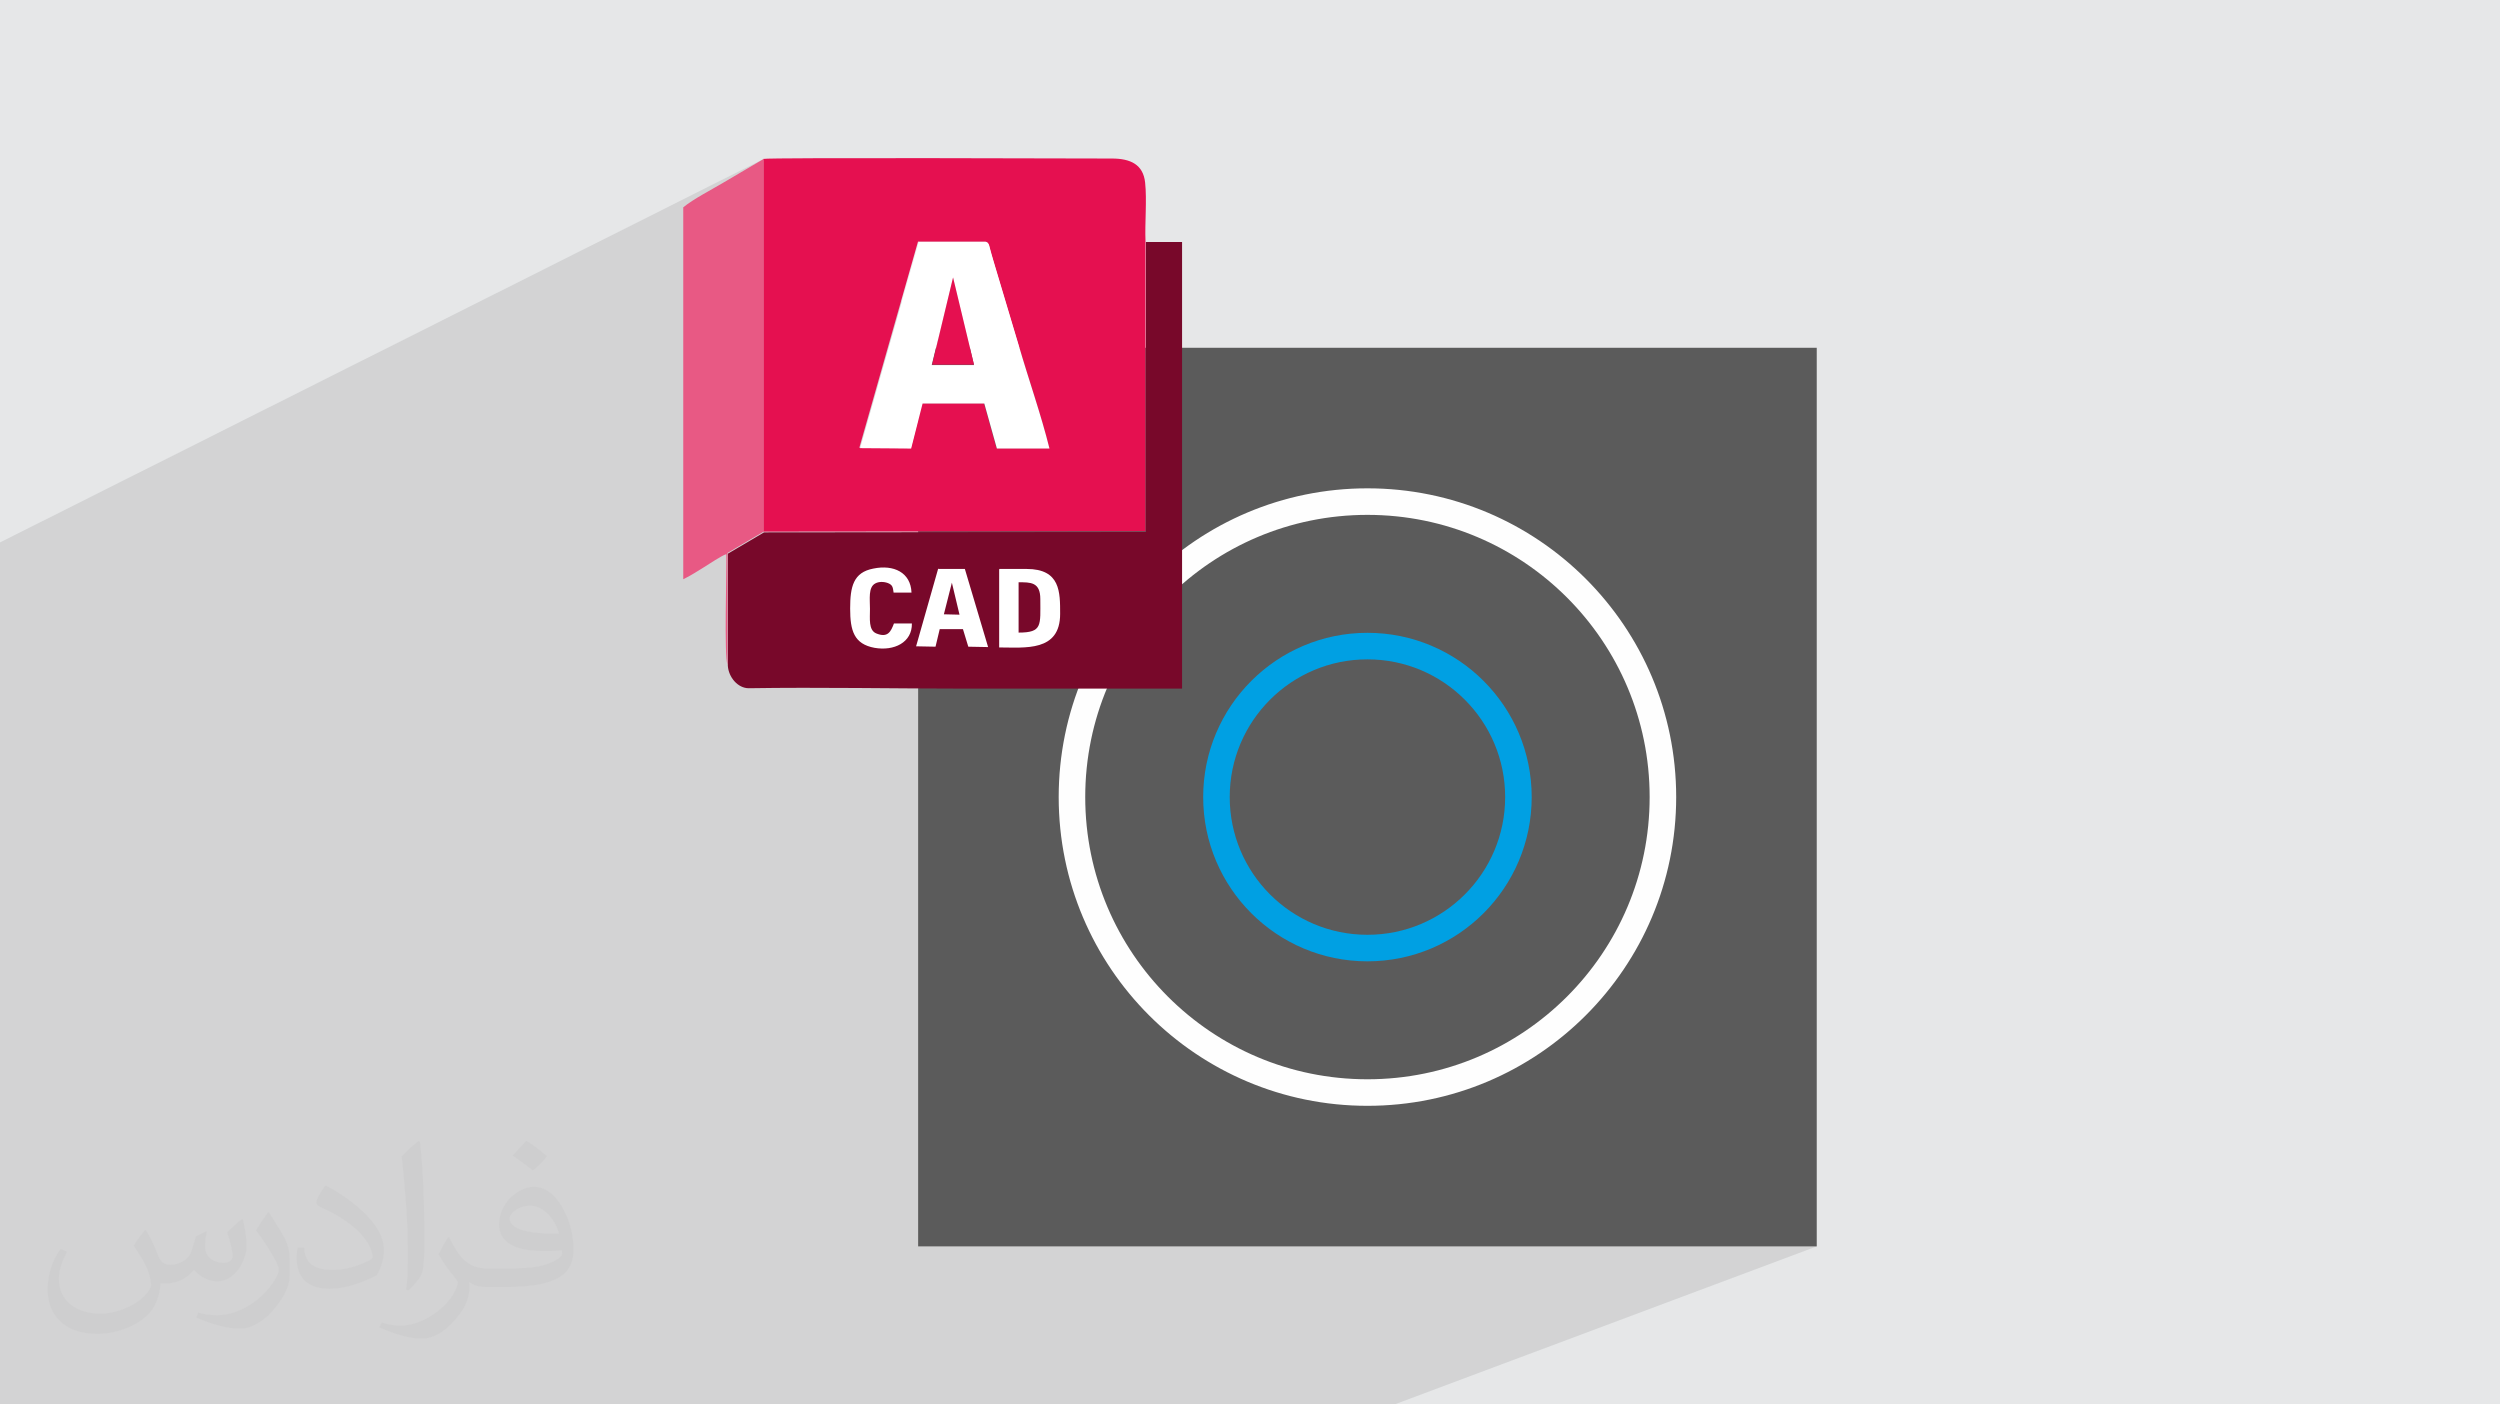 <?xml version="1.0" encoding="UTF-8"?>
<!DOCTYPE svg PUBLIC "-//W3C//DTD SVG 1.0//EN" "http://www.w3.org/TR/2001/REC-SVG-20010904/DTD/svg10.dtd">
<!-- Creator: CorelDRAW -->
<svg xmlns="http://www.w3.org/2000/svg" xml:space="preserve" width="94.192mm" height="52.917mm" version="1.0" style="shape-rendering:geometricPrecision; text-rendering:geometricPrecision; image-rendering:optimizeQuality; fill-rule:evenodd; clip-rule:evenodd"
viewBox="0 0 9419.16 5291.66"
 xmlns:xlink="http://www.w3.org/1999/xlink"
 xmlns:xodm="http://www.corel.com/coreldraw/odm/2003">
 <defs>
  <style type="text/css">
   <![CDATA[
    .str0 {stroke:#FEFEFE;stroke-width:100;stroke-miterlimit:22.926}
    .str1 {stroke:#00A0E3;stroke-width:100;stroke-miterlimit:22.926}
    .fil4 {fill:none}
    .fil3 {fill:#5B5B5B}
    .fil6 {fill:#78082A}
    .fil7 {fill:#E51050}
    .fil0 {fill:#E6E7E8}
    .fil8 {fill:#E85984}
    .fil5 {fill:white}
    .fil2 {fill:#373435;fill-opacity:0.031}
    .fil1 {fill:#2B2A29;fill-opacity:0.102}
   ]]>
  </style>
 </defs>
 <g id="Layer_x0020_1">
  <polygon class="fil0" points="-0,0 9419.16,0 9419.16,5291.66 -0,5291.66 "/>
  <polygon class="fil1" points="6844.87,4695.92 5253.47,5291.66 -0,5291.66 -0,2043.69 2877.22,598.73 "/>
  <path class="fil2" d="M549.37 4634.7c17.98,27.25 29.64,53.44 41.02,82.55 8.46,16.94 12.95,48.16 52.65,48.16 11.63,0 28.32,-3.43 43.13,-11.63 16.66,-8.74 29.36,-21.97 35.99,-42.06l15.87 -53.44 38.63 -19.05 2.64 2.64c-5.28,20.12 -6.6,39.42 -6.6,54.51 0,44.7 38.63,61.65 69.32,61.65 17.98,0 34.14,-8.74 34.14,-25.15 0,-21.16 -8.99,-57.15 -20.65,-89.43 17.98,-17.98 35.99,-35.99 56.62,-50.55l3.17 1.6c8.99,38.1 14.02,75.67 14.02,100.81 0,24.61 -10.85,51.87 -19.84,69.6 -18.52,34.92 -51.33,62.71 -91.01,62.71 -30.15,0 -63.75,-15.09 -86.79,-43.13l-1.32 0c-21.69,27 -55.3,51.33 -109.02,51.33l-16.66 0c-2.64,35.46 -10.31,60.58 -21.97,83.08 -32,62.43 -127,106.63 -216.43,106.63 -124.36,0 -186.79,-71.7 -186.79,-167.21 0,-59 19.3,-113.77 48.95,-152.65l24.33 10.06c-18.52,35.46 -30.96,68.78 -30.96,101.6 0,89.43 72.77,132.03 156.64,132.03 77.8,0 174.09,-49.48 191.57,-106.88 -6.6,-62.71 -30.15,-92.07 -66.14,-149.22 10.85,-19.05 24.87,-38.1 42.34,-58.47l3.17 0 0 0 0 0 -0.02 -0.09zm1434.3 -336.55c26.19,16.41 51.87,35.71 76.99,57.94 -14.02,19.84 -31.5,37.85 -53.19,53.72 -25.15,-20.37 -50.27,-37.85 -75.95,-56.36 17.45,-19.58 34.67,-38.35 52.12,-55.3l0 0 0 0 0 0 0 0 0 0 0.03 0zm13.49 244.48c-42.34,0 -76.99,27.79 -76.99,48.41 0,44.2 84.66,57.94 186,57.4 -12.7,-51.87 -57.15,-105.84 -109.02,-105.84l0.01 0.03zm-95 236.55c55.04,0 103.2,-1.6 139.95,-10.85 41.02,-10.31 75.67,-30.96 75.67,-45.24 0,-3.71 0,-8.2 -1.32,-11.91 -23.01,2.11 -49.48,2.11 -72.49,2.11 -74.6,0 -131.75,-16.94 -154.25,-58.75 -5.56,-11.63 -9.52,-24.61 -9.52,-39.42 0,-40.49 17.45,-79.91 48.16,-107.16 25.65,-22.48 53.97,-36.5 82.8,-36.5 52.12,0 93.65,41.81 122.76,107.7 15.87,35.99 26.72,77.52 26.72,129.92 0,34.92 -9.52,64.29 -31.22,85.98 -40.49,39.17 -115.09,53.97 -229.39,53.97l-51.87 0 0 0 -13.49 0c-28.32,0 -48.69,-5.03 -64.82,-17.45l-2.64 0c0.79,6.6 1.32,12.95 1.32,19.05 0,25.65 -8.46,58.47 -25.65,84.66 -50.8,75.41 -105.84,108.2 -153.47,108.2 -48.16,0 -107.16,-18.52 -160.35,-42.6l9.52 -18.52c17.2,7.14 41.02,11.91 73.81,11.91 85.98,0 198.96,-82.55 212.98,-163.25 -3.17,-6.6 -8.99,-15.34 -17.2,-24.61 -25.15,-29.9 -41.02,-54.76 -55.83,-80.95 12.7,-25.15 24.33,-45.24 35.18,-63.5l4.5 -0.53c36.78,74.88 70.1,117.73 144.45,117.73l11.63 0 0 0 53.97 0 0 0 0 0 0 0 0 0 0 0 0.09 0.01zm-372.55 79.11c6.35,-34.39 6.88,-73.02 6.88,-109.02l0 -53.44c0,-99.75 -12.7,-244.73 -23.01,-339.19 17.98,-19.3 43.13,-42.06 62.97,-57.4l5.82 1.6c13.49,118.8 16.66,256.39 16.66,383.64 0,33.35 -1.32,65.89 -4.5,89.69 -1.85,30.15 -19.3,52.91 -56.62,87.83l-8.2 -3.71zm-383.38 -157.42c1.85,46.84 24.87,83.62 105.31,83.62 50.01,0 92.33,-12.95 139.17,-35.18 8.46,-3.71 12.95,-8.74 12.95,-12.95 0,-29.36 -22.48,-68.25 -60.32,-103.71 -36.78,-33.35 -85.47,-62.71 -130.96,-82.3 -15.62,-6.6 -20.65,-13.49 -20.65,-20.12 0,-13.49 17.98,-41.81 32.82,-62.18l5.03 -0.53c52.12,27.25 110.34,67.74 153.47,112.7 39.17,41.53 63.5,83.62 63.5,129.39 0,33.86 -10.31,65.61 -27,95.25 -57.15,28.83 -118.01,50.8 -178.33,50.8 -73.28,0 -123.29,-34.39 -123.29,-115.09 0,-8.74 0,-22.22 3.17,-39.7l25.15 0 0 0 0 0 0 0 0 0 0 0 -0.02 0zm-132.57 -133.1l45.52 73.56c16.66,27.25 32.28,56.9 32.28,103.71l0 59.79c0,48.41 -30.96,100.28 -80.95,151.61 -39.17,34.67 -73.81,49.48 -105.84,49.48 -47.62,0 -102.13,-14.81 -165.1,-41.81l7.14 -18.52c19.84,5.28 42.85,9.78 71.17,9.78 90.5,-0.53 183.08,-66.67 225.42,-147.37 5.03,-9.27 6.88,-17.98 6.88,-24.08 0,-9.27 -5.03,-19.58 -8.99,-28.83 -23.01,-43.38 -48.69,-83.08 -76.99,-119.86 14.81,-23.29 29.64,-45.77 45.77,-68l3.71 0.53 0 0 0 0 0 0 0 0 0 0 -0.02 0.01z"/>
  <polygon class="fil3" points="3459.24,1310.29 6844.87,1310.29 6844.87,4695.92 3459.24,4695.92 "/>
  <g id="_2394576470176">
   <circle class="fil4 str0" cx="5152.05" cy="3003.1" r="1113.26"/>
   <circle class="fil4 str1" cx="5152.05" cy="3003.1" r="568.87"/>
  </g>
  <g id="_2394707974800">
   <rect class="fil5" x="3122.27" y="2061.83" width="1074.6" height="500.28"/>
   <path class="fil5" d="M3837.74 2195.3c44.52,0 81.85,-2.86 81.85,63.17 0,99.06 7.18,126.34 -81.85,126.34l0 -188.06 0 -1.43 0 -0.03 0 0.01zm-73.23 241.19c97.64,0 229.72,18.68 229.72,-126.37 0,-81.81 1.43,-169.4 -126.34,-169.4l-101.94 0 0 294.32 -1.43 1.42 0.03 0 -0.04 0.03z"/>
   <path class="fil5" d="M3435.74 2347.5l-66.03 0c-11.48,30.14 -24.4,55.97 -67.46,37.31 -30.16,-12.91 -22.97,-54.57 -22.97,-91.86 0,-37.31 -5.74,-80.41 20.12,-96.2 14.34,-7.2 33.02,-8.61 47.36,-1.43 17.23,7.2 17.23,14.34 21.55,35.91l67.46 0c-2.86,-74.66 -68.91,-104.8 -143.57,-90.46 -76.08,15.77 -87.57,68.91 -87.57,150.77 0,81.85 14.34,133.52 91.86,147.88 73.23,12.91 142.15,-20.11 140.71,-91.88l-1.43 0 0 -0.05 -0.03 0.01z"/>
   <path class="fil6" d="M3536.23 2143.61l99.05 0 87.58 294.32 -74.66 -1.43 -20.11 -66.03 -87.58 0 -15.78 66.03 -73.22 -1.44 83.28 -292.88 1.44 1.43 0 0zm229.71 0l101.93 0c127.8,0 126.37,87.58 126.37,169.4 0,143.57 -132.1,126.37 -229.72,126.37l0 -294.31 1.44 -1.44 -0.04 0 0.02 -0.02zm-330.24 205.31c1.43,71.77 -67.48,104.8 -140.71,91.88 -77.52,-14.34 -91.89,-64.62 -91.89,-147.88 0,-81.86 11.5,-136.39 87.58,-150.77 76.08,-15.77 140.71,14.34 143.57,90.46l-67.46 0c-2.86,-21.55 -4.29,-28.72 -21.55,-35.88 -15.78,-5.75 -34.46,-5.75 -47.37,1.42 -27.26,14.35 -20.11,58.89 -20.11,96.2 0,37.35 -5.74,78.95 22.96,91.86 44.52,18.68 55.98,-7.17 67.47,-37.31l66.03 0 1.43 0 0 0.03 0.05 -0.01zm-557.06 -343.14l-136.43 80.41 0 422.11c2.86,43.08 37.35,84.71 78.97,84.71 268.48,-4.29 545.61,1.44 815.52,1.44 272.8,0 545.6,0 816.95,0l0 -1682.72 -136.37 0 0 1092.6 -1438.62 1.44 0 0 0 0.03 -0.01 -0.02 -0.01 0z"/>
   <path class="fil6" d="M3837.74 2383.38c90.46,0 81.85,-27.25 81.85,-126.37 0,-64.6 -37.33,-63.17 -81.85,-63.17l0 188.06 0 1.43 0 0.03 0 0.02z"/>
   <polygon class="fil6" points="3556.21,2314.46 3615.1,2315.9 3586.37,2195.3 "/>
   <path class="fil7" d="M3460.14 910.3l252.69 0c14.34,2.85 12.91,18.66 21.54,45.95 5.72,17.23 8.6,30.17 14.34,48.83l87.58 292.88c37.31,127.77 84.71,261.31 116.31,390.51l-198.11 0 -47.37 -169.43 -232.61 0 -43.08 169.43 -193.82 -1.42 221.11 -776.75 1.45 0 0 0 -0.03 0zm-582.91 1092.59l1438.62 -1.43 0 -1092.6c-2.85,-68.92 5.72,-155.06 -1.43,-221.11 -7.18,-67.49 -54.57,-90.47 -124.92,-90.47 -86.15,0 -1292.2,-4.28 -1313.72,1.44l0 1404.17 1.44 0 0.03 0 -0.02 0 0 0z"/>
   <path class="fil5" d="M3590.8 1045.27l78.96 330.23 -159.36 0 80.4 -328.81 0 -1.42 0 0zm-351.75 643.2l193.83 1.43 43.08 -169.43 232.6 0 47.37 169.43 198.12 0c-31.57,-127.77 -78.95,-261.31 -116.31,-390.51l-87.58 -292.89c-5.71,-17.19 -8.6,-30.14 -14.35,-48.83 -8.59,-27.25 -7.16,-43.08 -21.54,-45.95l-252.68 0 -221.12 776.75 -1.45 0 0 0 0.03 0z"/>
   <polygon class="fil7" points="3511.82,1374.05 3669.76,1374.05 3590.8,1045.27 "/>
   <path class="fil8" d="M2740.83 2505.41l0 -422.12 136.39 -80.4 0 -1404.16 -153.62 90.45c-45.96,27.26 -110.54,60.29 -149.32,91.88l0 1401.31c27.26,-12.91 53.13,-30.17 78.97,-45.94 21.55,-12.92 60.3,-40.2 83.29,-48.83 1.44,63.17 -8.6,386.23 4.29,416.36l0 1.44 0 0 0 0.01 0 0z"/>
  </g>
 </g>
</svg>
